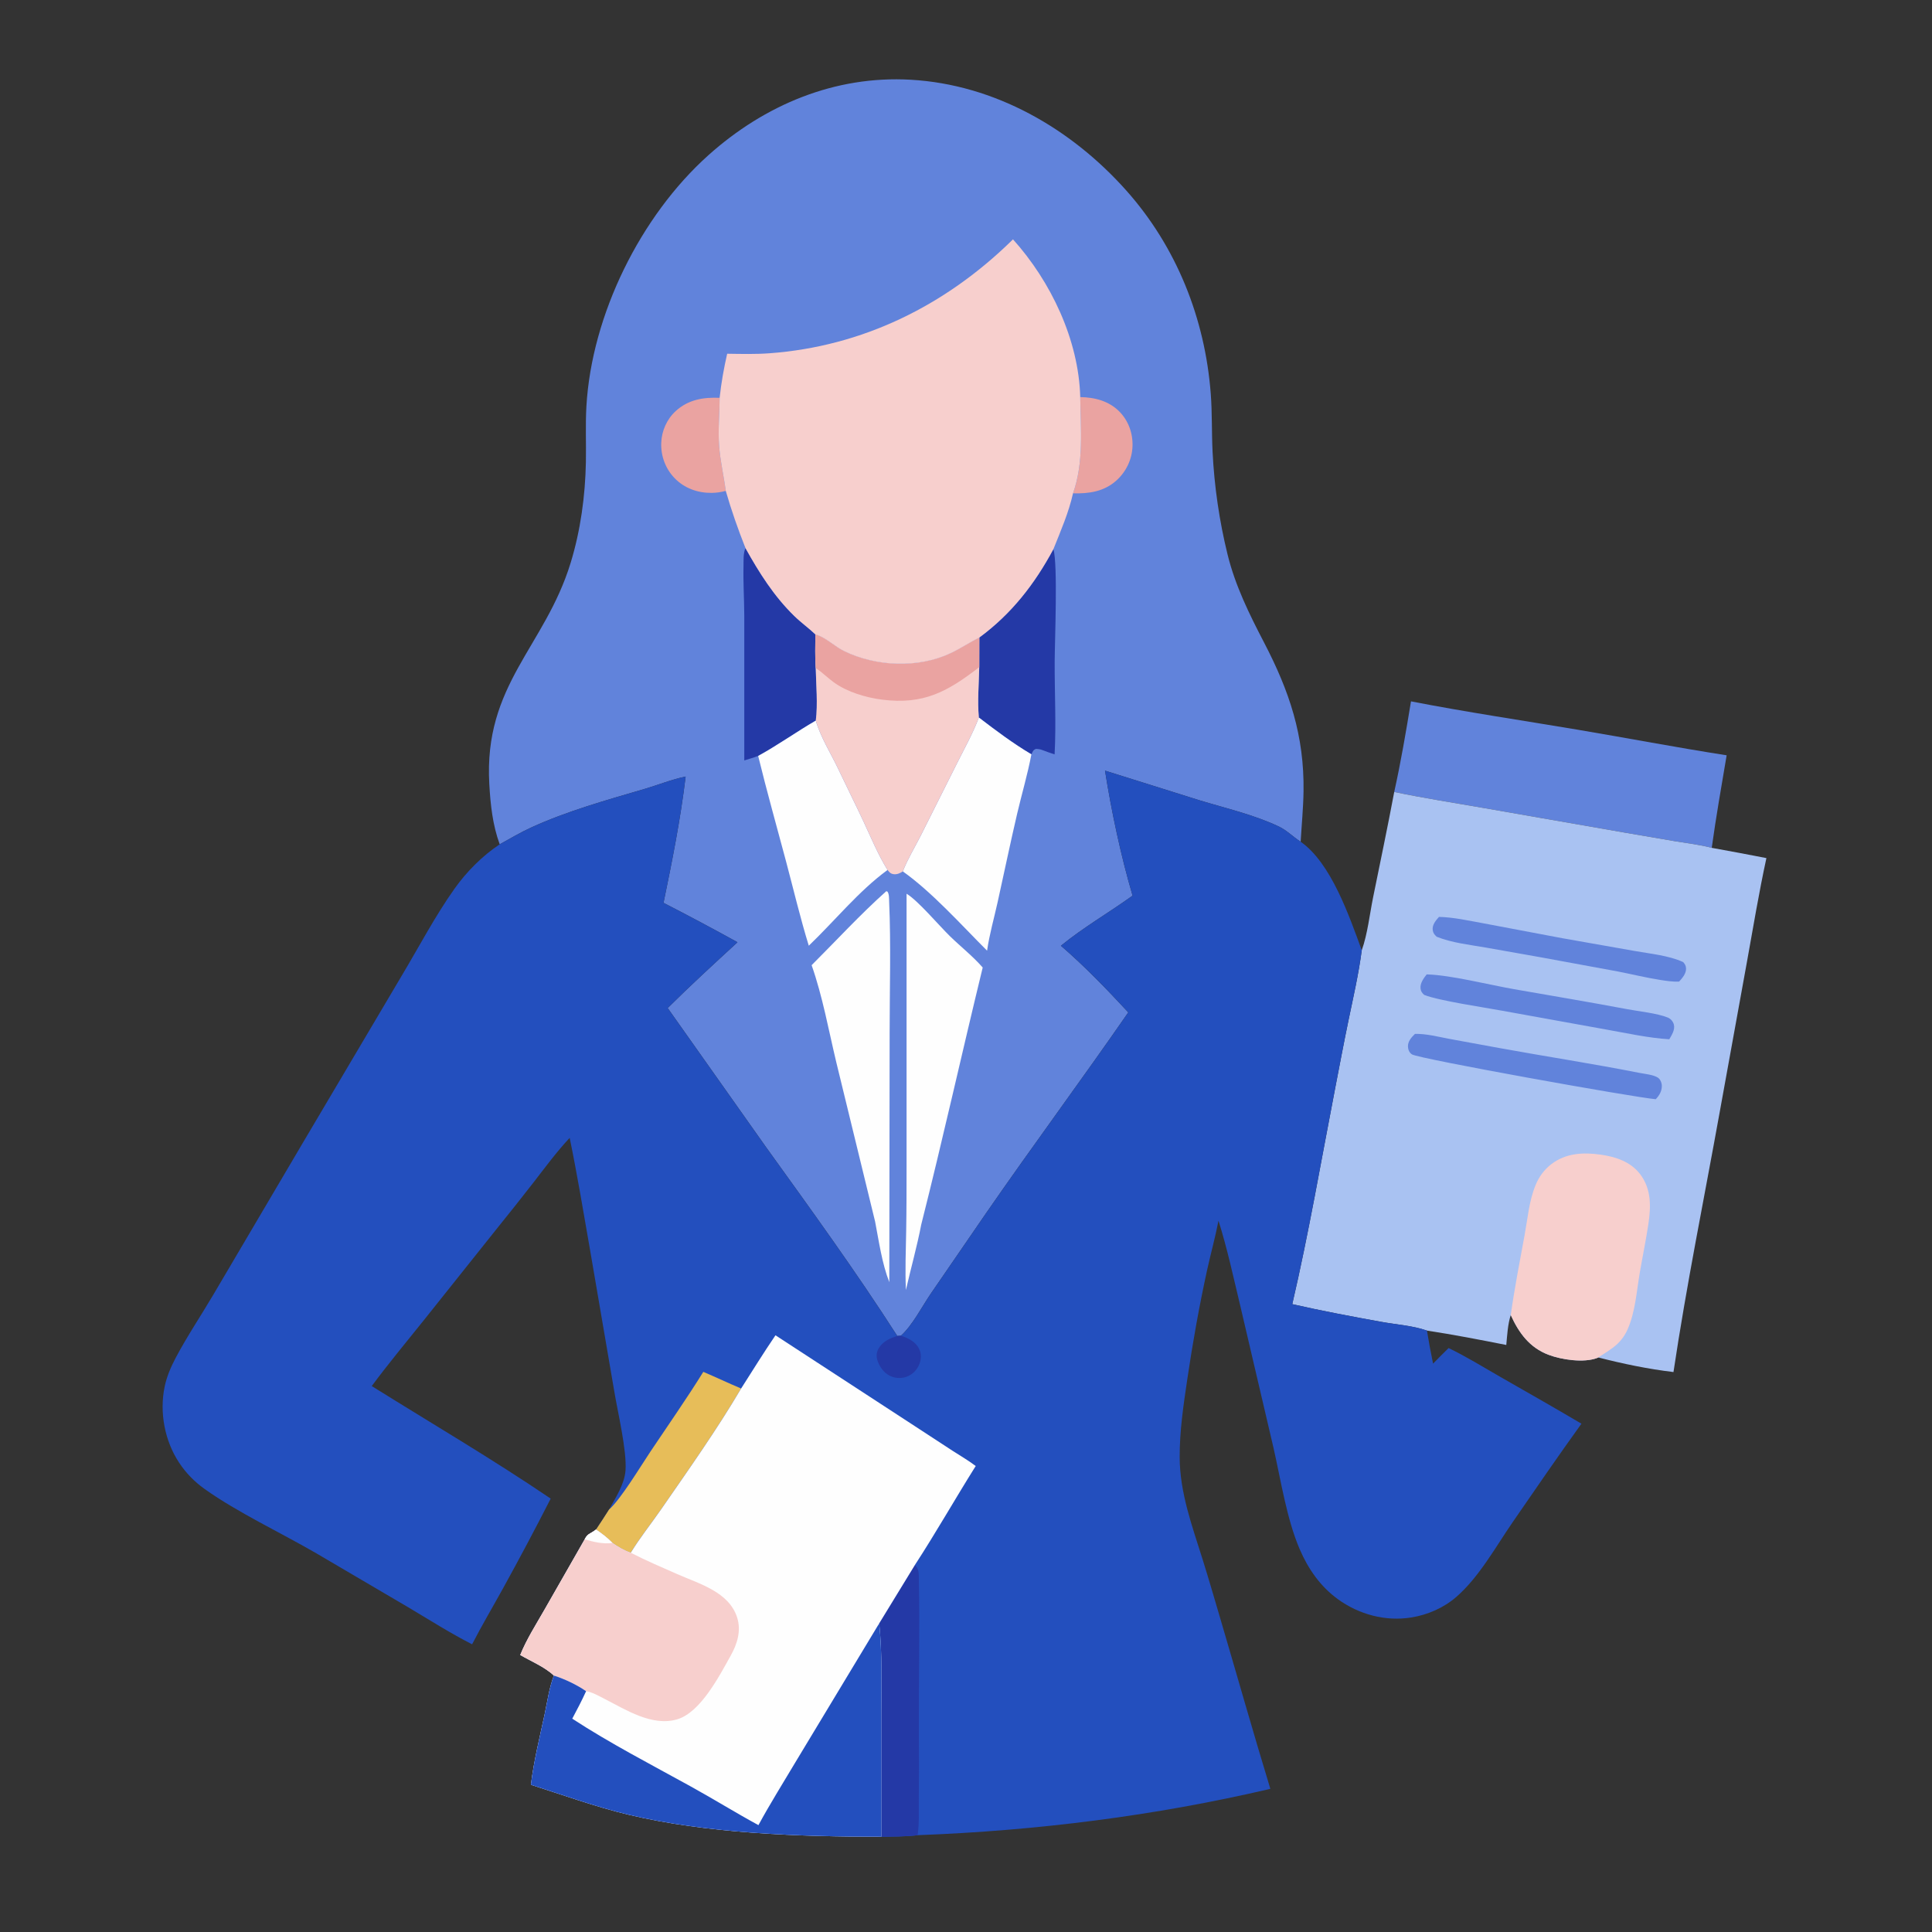 <?xml version="1.0" encoding="UTF-8"?> <svg xmlns="http://www.w3.org/2000/svg" xmlns:xlink="http://www.w3.org/1999/xlink" width="1024" height="1024"><rect width="100%" height="100%" fill="#333333" stroke="none"/><path fill="#6183DB" d="M747.855 371.735C777.094 377.417 806.517 381.771 835.885 386.705C862.326 391.148 888.665 396.202 915.159 400.324C912.403 416.597 909.524 433.032 907.258 449.375C901.055 447.719 894.57 446.973 888.235 445.94L861.712 441.405L786.162 428.215C770.436 425.479 754.59 423.027 738.968 419.753C742.503 403.847 745.208 387.806 747.855 371.735Z"></path><path fill="#A9C2F2" d="M738.968 419.753C754.59 423.027 770.436 425.479 786.162 428.215L861.712 441.405L888.235 445.94C894.57 446.973 901.055 447.719 907.258 449.375C916.926 451.141 926.593 452.9 936.233 454.809C932.265 473.084 929.223 491.515 925.9 509.913L911.459 589.549C903.204 635.38 893.856 681.168 886.976 727.222C873.39 725.583 860.37 722.874 847.121 719.488C846.955 719.566 846.793 719.655 846.622 719.722C839.562 722.448 827.744 720.708 820.819 718.089C810.701 714.262 805.049 706.524 800.731 696.993C799.125 701.96 798.853 707.682 798.363 712.867C784.376 710.096 770.408 707.387 756.308 705.24C748.85 702.611 740.027 702.043 732.194 700.621C716.399 697.755 700.583 694.796 684.929 691.226C693.629 653.885 700.3 614.827 707.606 577.091C709.964 564.912 712.246 552.71 714.776 540.566C717.337 528.272 720.123 516.119 721.765 503.653C724.849 494.984 725.927 484.737 727.764 475.66C731.535 457.029 735.472 438.437 738.968 419.753Z"></path><path fill="#6183DB" d="M762.693 485.98C770.334 486.134 778.331 487.95 785.84 489.295L828.09 497.273L866.398 504.032C874.714 505.525 884.461 506.401 892.133 509.935C893.027 510.97 893.577 511.799 893.639 513.22C893.762 516.004 891.719 518.334 889.983 520.25C886.595 520.433 883.09 519.88 879.752 519.351C872.206 518.154 864.78 516.315 857.282 514.86L816.458 507.353L787.355 502.201C778.977 500.755 769.331 499.692 761.42 496.472C760.319 495.359 759.603 494.639 759.377 492.995C758.994 490.212 760.988 487.877 762.693 485.98Z"></path><path fill="#6183DB" d="M756.177 516.445C768.942 516.793 788.863 521.891 802.282 524.249C822.331 527.772 842.409 531.107 862.414 534.881C868.643 536.056 878.376 537.039 883.98 539.323C885.519 539.951 886.757 541.414 887.181 543.018C887.904 545.759 886.069 548.577 884.763 550.836C873.663 550.165 862.262 547.599 851.299 545.667L796.101 535.688C786.571 533.914 762.792 530.457 754.82 527.304C753.737 526.228 753.124 525.592 752.924 523.985C752.574 521.178 754.554 518.491 756.177 516.445Z"></path><path fill="#6183DB" d="M749.948 547.989C755.948 547.819 762.313 549.54 768.199 550.626L794.801 555.503C819.409 559.979 844.213 563.773 868.741 568.615C871.507 569.161 876.473 569.632 878.762 571.201C880.06 572.09 880.804 573.997 880.806 575.526C880.811 578.408 879.495 580.573 877.587 582.605C866.209 581.654 752.172 561.231 748.376 558.849C746.965 557.963 746.294 556.284 746.243 554.697C746.155 551.93 748.116 549.774 749.948 547.989Z"></path><path fill="#F7CFCD" d="M800.731 696.993C802.733 682.812 805.441 668.856 808.04 654.786C809.674 645.939 810.431 636.548 813.868 628.156C815.646 623.815 818.406 619.987 822.132 617.105C829.879 611.111 839.182 610.668 848.495 611.999C856.356 613.123 864.247 615.729 869.265 622.282C875.336 630.209 875.062 639.589 873.657 648.912C872.372 657.437 870.606 665.903 869.144 674.4C867.43 684.359 866.765 695.433 862.601 704.724C860.895 708.528 858.336 711.72 854.985 714.21C852.461 716.084 849.755 717.77 847.121 719.488C846.955 719.566 846.793 719.655 846.622 719.722C839.562 722.448 827.744 720.708 820.819 718.089C810.701 714.262 805.049 706.524 800.731 696.993Z"></path><path fill="#6183DB" d="M264.852 447.502C261.078 437.158 259.964 426.52 259.341 415.598C256.324 362.771 288.76 342.935 302.436 298.373C307.693 281.243 310.195 262.856 310.534 244.964C310.721 235.107 310.24 225.198 310.806 215.353C313.591 166.913 339.456 114.481 375.538 82.195C405.25 55.61 442.467 39.94 482.752 42.262C527.248 44.826 567.545 68.016 596.828 100.824C623.577 130.794 638.694 168.799 641.73 208.728C642.51 218.987 642.182 229.235 642.692 239.494C643.599 257.76 646.268 276.152 650.641 293.911C654.728 310.507 662.156 325.493 669.99 340.566C683.43 366.426 691.34 389.855 690.898 419.49C690.765 428.405 689.878 437.244 689.379 446.138L688.992 445.887C685.39 443.528 681.888 440.027 678.034 438.182C664.852 431.873 649.808 428.443 635.878 424.203L585.684 408.453C589.014 429.755 594.178 453.991 600.291 474.709C587.813 483.692 574.191 491.536 562.297 501.267C574.868 512.092 586.74 524.432 598.016 536.591C573.271 572.339 547.344 607.274 522.615 643.052L493.314 685.702C488.547 692.702 483.72 702.313 477.49 707.978L475.596 708.119C453.587 673.812 429.729 640.99 405.946 607.915L353.887 534.278C365.891 522.35 378.429 510.866 390.887 499.411C377.893 492.231 364.883 485.295 351.678 478.521C356.25 456.489 360.729 433.934 363.402 411.594C356.166 413.056 348.902 416.01 341.79 418.103C321.684 424.021 300.629 429.836 281.544 438.596C275.833 441.218 270.341 444.442 264.852 447.502Z"></path><path fill="#EAA3A1" d="M572.55 210.464C580.193 210.599 587.648 212.479 593.231 218.073C598.106 222.958 600.494 229.673 600.255 236.527C600.011 243.496 596.879 250.038 591.699 254.694C585.167 260.565 577.122 261.713 568.718 261.471C574.495 245.296 572.811 227.309 572.55 210.464Z"></path><path fill="#EAA3A1" d="M381.421 210.849C381.39 219.28 380.525 227.688 381.129 236.115C381.711 244.245 383.609 252.128 384.669 260.176C382.23 260.848 379.728 261.215 377.197 261.239C369.807 261.309 362.789 258.822 357.583 253.459C352.734 248.464 350.211 241.689 350.467 234.746C350.703 228.358 353.412 222.227 358.127 217.89C364.76 211.791 372.817 210.48 381.421 210.849Z"></path><path fill="#2439A6" d="M394.482 403.046L394.482 326.283C394.449 317.564 393.861 308.813 394.075 300.101C394.144 297.266 393.872 293.056 395.132 290.541C402.371 303.56 410.192 315.947 420.928 326.441C424.497 329.93 428.565 332.823 432.162 336.233C432.138 342.152 431.93 348.135 432.354 354.041C432.537 362.989 433.515 373.122 432.389 381.938C422.074 387.915 412.285 394.954 401.848 400.659C399.449 401.575 396.931 402.269 394.482 403.046Z"></path><path fill="#2439A6" d="M558.329 291.051C560.728 299.045 559.045 339.917 558.999 350.729C558.93 367.071 559.837 383.504 558.959 399.83C556.828 399.126 554.699 398.448 552.618 397.602C551.383 397.1 550.386 396.996 549.06 396.922C547.424 397.633 547.431 398.251 546.664 399.813C536.913 394.037 527.813 387.184 518.824 380.309C517.986 371.616 518.868 362.332 519.022 353.589L519.049 337.918C536.123 325.342 548.358 309.615 558.329 291.051Z"></path><path fill="#FEFEFE" d="M401.848 400.659C412.285 394.954 422.074 387.915 432.389 381.938C434.886 390.691 440.48 399.49 444.383 407.752C448.704 416.897 453.254 425.936 457.538 435.094C461.524 443.614 465.444 453.1 470.418 461.09C455.025 472.356 442.453 488.068 428.674 501.246C424.126 486.45 420.582 471.432 416.602 456.479C411.655 437.891 406.401 419.347 401.848 400.659Z"></path><path fill="#FEFEFE" d="M480.5 473.695C486.516 477.278 497.793 490.657 503.474 496.19C509.148 501.716 515.669 506.846 520.854 512.805C509.803 558.2 499.711 603.822 488.26 649.118C486.041 660.696 482.77 672.228 480.15 683.741C479.679 673.359 480.118 662.863 480.295 652.476C480.492 640.952 480.489 629.43 480.497 617.905L480.5 473.695Z"></path><path fill="#FEFEFE" d="M518.824 380.309C527.813 387.184 536.913 394.037 546.664 399.813C544.639 410.494 541.571 420.762 539.102 431.327C535.457 446.919 532.216 462.616 528.745 478.249C526.876 486.666 524.394 495.364 523.172 503.872C509.604 490.316 493.936 472.779 478.499 461.854C481.074 455.341 484.737 449.33 487.91 443.098L507.132 404.769C511.147 396.734 515.638 388.704 518.824 380.309Z"></path><path fill="#FEFEFE" d="M469.749 472.357L470.356 472.554C471.316 473.787 471.201 476.276 471.268 477.814C472.274 500.903 471.523 524.337 471.527 547.465L471.352 679.582C467.426 669.472 465.877 658.08 463.82 647.443L443.232 562.947C439.181 546.011 435.958 527.968 430.178 511.57C443.262 498.507 455.964 484.666 469.749 472.357Z"></path><path fill="#F7CFCD" d="M432.162 336.233C432.43 336.315 432.699 336.392 432.964 336.48C438.015 338.142 442.522 342.702 447.372 345.07C464.358 353.359 486.728 354.3 503.929 346.163C509.109 343.713 513.896 340.446 519.049 337.918L519.022 353.589C518.868 362.332 517.986 371.616 518.824 380.309C515.638 388.704 511.147 396.734 507.132 404.769L487.91 443.098C484.737 449.33 481.074 455.341 478.499 461.854C477.106 462.855 475.285 463.605 473.537 463.32C471.972 463.065 471.315 462.248 470.418 461.09C465.444 453.1 461.524 443.614 457.538 435.094C453.254 425.936 448.704 416.897 444.383 407.752C440.48 399.49 434.886 390.691 432.389 381.938C433.515 373.122 432.537 362.989 432.354 354.041C431.93 348.135 432.138 342.152 432.162 336.233Z"></path><path fill="#EAA3A1" d="M432.162 336.233C432.43 336.315 432.699 336.392 432.964 336.48C438.015 338.142 442.522 342.702 447.372 345.07C464.358 353.359 486.728 354.3 503.929 346.163C509.109 343.713 513.896 340.446 519.049 337.918L519.022 353.589C502.297 366.546 489.586 373.621 467.534 370.828C458.944 369.74 448.79 366.724 441.751 361.515C438.552 359.147 435.642 356.258 432.354 354.041C431.93 348.135 432.138 342.152 432.162 336.233Z"></path><path fill="#F7CFCD" d="M385.418 187.486C392.865 187.598 400.307 187.789 407.742 187.248C457.124 183.655 500.843 162.039 535.997 127.748C536.301 127.452 536.6 127.151 536.898 126.847C556.986 149.183 571.751 180.133 572.55 210.464C572.811 227.309 574.495 245.296 568.718 261.471C566.479 271.602 562.176 281.447 558.329 291.051C548.358 309.615 536.123 325.342 519.049 337.918C513.896 340.446 509.109 343.713 503.929 346.163C486.728 354.3 464.358 353.359 447.372 345.07C442.522 342.702 438.015 338.142 432.964 336.48C432.699 336.392 432.43 336.315 432.162 336.233C428.565 332.823 424.497 329.93 420.928 326.441C410.192 315.947 402.371 303.56 395.132 290.541C391.152 280.485 387.669 270.573 384.669 260.176C383.609 252.128 381.711 244.245 381.129 236.115C380.525 227.688 381.39 219.28 381.421 210.849C382.276 202.928 383.637 195.252 385.418 187.486Z"></path><path fill="#234FBE" d="M585.684 408.453L635.878 424.203C649.808 428.443 664.852 431.873 678.034 438.182C681.888 440.027 685.39 443.528 688.992 445.887L689.379 446.138C705.532 457.421 715.133 485.604 721.765 503.653C720.123 516.119 717.337 528.272 714.776 540.566C712.246 552.71 709.964 564.912 707.606 577.091C700.3 614.827 693.629 653.885 684.929 691.226C700.583 694.796 716.399 697.755 732.194 700.621C740.027 702.043 748.85 702.611 756.308 705.24C757.283 711.107 758.334 716.933 759.561 722.752C762.298 720 764.985 717.167 767.799 714.496C777.176 719.019 786.176 724.613 795.216 729.785C809.576 738.002 823.957 746.163 838.198 754.586C825.795 771.807 813.776 789.318 801.738 806.795C792.659 819.977 783.945 835.933 771.814 846.449C765.178 852.201 756.674 855.896 748.039 857.291C734.305 859.51 720.247 855.707 709.056 847.563C699.809 840.834 693.392 831.615 688.899 821.188C682.003 805.187 678.922 784.764 675.027 767.588L657.223 691.462C653.657 676.692 650.426 661.487 645.819 647.01C644.12 655.83 641.675 664.548 639.754 673.332C635.588 692.375 632.176 711.532 629.321 730.814C627.284 744.576 625.196 758.444 625.251 772.39C625.326 791.278 631.889 808.887 637.461 826.681C640.756 837.205 643.817 847.805 646.933 858.383C655.739 888.277 664.219 918.326 673.313 948.125C611.967 962.473 549.507 970.296 486.581 972.679C480.179 973.477 473.534 973.411 467.083 973.506C423.766 973.479 375.313 971.872 333.154 961.827C315.593 957.643 298.574 951.419 281.385 945.967C282.901 933.592 285.96 921.22 288.581 909.035C290.052 902.198 291.074 894.584 293.557 888.078C288.873 883.588 281.385 880.47 275.739 877.184C279.041 868.915 284.192 860.897 288.592 853.17L309.892 815.903C310.688 814.438 311.162 813.628 312.633 812.825C313.799 812.188 314.827 811.502 315.896 810.713C318.259 807.222 320.533 803.68 322.793 800.122C326.245 793.894 330.979 786.716 331.528 779.447C332.334 768.778 327.291 748.091 325.421 736.513L312.82 662.949C309.332 642.959 306.029 622.972 301.943 603.093C294.968 610.54 288.849 618.878 282.606 626.934C276.179 635.229 269.615 643.402 263.046 651.584L224.449 699.974C215.238 711.477 205.804 722.796 197.035 734.645C228.647 754.378 261.051 773.372 291.881 794.298C283.753 810.228 275.352 826.027 266.714 841.687C261.229 851.632 255.428 861.415 250.224 871.511C238.716 865.649 227.747 858.658 216.653 852.056L167.783 823.359C148.962 812.422 125.843 801.582 108.541 789.256C103.154 785.419 98.617 780.814 94.96 775.291C87.261 763.663 84.446 748.604 87.268 734.952C88.374 729.603 90.58 724.498 93.12 719.685C99.097 708.361 106.423 697.479 112.942 686.43L160.444 605.835L213.079 516.88C222.238 501.549 230.618 485.52 240.962 470.952C247.355 461.948 255.649 453.631 264.852 447.502C270.341 444.442 275.833 441.218 281.544 438.596C300.629 429.836 321.684 424.021 341.79 418.103C348.902 416.01 356.166 413.056 363.402 411.594C360.729 433.934 356.25 456.489 351.678 478.521C364.883 485.295 377.893 492.231 390.887 499.411C378.429 510.866 365.891 522.35 353.887 534.278L405.946 607.915C429.729 640.99 453.587 673.812 475.596 708.119L477.49 707.978C483.72 702.313 488.547 692.702 493.314 685.702L522.615 643.052C547.344 607.274 573.271 572.339 598.016 536.591C586.74 524.432 574.868 512.092 562.297 501.267C574.191 491.536 587.813 483.692 600.291 474.709C594.178 453.991 589.014 429.755 585.684 408.453Z"></path><path fill="#2439A6" d="M475.596 708.119L477.49 707.978C478.504 708.314 479.526 708.655 480.505 709.085C483.577 710.433 486.493 712.702 487.605 715.98C488.491 718.592 488.087 721.468 486.883 723.912C485.532 726.655 483.153 728.838 480.237 729.801C477.38 730.745 474.181 730.496 471.501 729.129C468.231 727.46 465.8 723.93 464.885 720.423C464.359 718.41 464.674 716.395 465.74 714.612C467.916 710.97 471.685 709.231 475.596 708.119Z"></path><path fill="#E7BD59" d="M372.772 727.107C379.486 729.972 386.086 733.104 392.811 735.941C379.845 757.92 365.017 778.832 350.512 799.818C345.189 807.52 339.183 815.01 334.302 822.981C330.697 821.712 327.737 819.929 324.608 817.794C321.902 815.01 319.112 812.863 315.896 810.713C318.259 807.222 320.533 803.68 322.793 800.122C328.992 794.684 339.717 776.887 344.724 769.4C354.108 755.367 363.866 741.445 372.772 727.107Z"></path><path fill="#2439A6" d="M484.897 829.504C487.267 831.774 486.939 834.205 487.005 837.303C487.579 864.273 486.886 891.337 487.021 918.32C487.081 930.309 487.123 942.263 486.981 954.251C486.911 960.163 487.264 966.53 486.392 972.378L486.581 972.679C480.179 973.477 473.534 973.411 467.083 973.506L467.086 908.885C467.113 892.712 467.659 876.518 465.995 860.412L484.897 829.504Z"></path><path fill="#FEFEFE" d="M411.018 707.733L482.845 754.55L504.868 768.936C508.943 771.575 513.299 774.078 517.154 777.015C506.238 794.39 496.094 812.319 484.897 829.504L465.995 860.412C467.659 876.518 467.113 892.712 467.086 908.885L467.083 973.506C423.766 973.479 375.313 971.872 333.154 961.827C315.593 957.643 298.574 951.419 281.385 945.967C282.901 933.592 285.96 921.22 288.581 909.035C290.052 902.198 291.074 894.584 293.557 888.078C288.873 883.588 281.385 880.47 275.739 877.184C279.041 868.915 284.192 860.897 288.592 853.17L309.892 815.903C310.688 814.438 311.162 813.628 312.633 812.825C313.799 812.188 314.827 811.502 315.896 810.713C319.112 812.863 321.902 815.01 324.608 817.794C327.737 819.929 330.697 821.712 334.302 822.981C339.183 815.01 345.189 807.52 350.512 799.818C365.017 778.832 379.845 757.92 392.811 735.941C398.845 726.509 404.707 716.986 411.018 707.733Z"></path><path fill="#F7CFCD" d="M315.896 810.713C319.112 812.863 321.902 815.01 324.608 817.794C327.737 819.929 330.697 821.712 334.302 822.981C342.321 827.112 350.792 830.723 359.052 834.357C370.696 839.48 386.435 843.779 390.717 857.364C392.941 864.423 390.731 871.384 387.25 877.593C381.29 888.222 371.346 907.626 358.907 911.283C345.565 915.207 331.677 906.167 320.3 900.369C317.469 898.926 313.746 896.799 310.647 896.355C305.536 892.852 299.448 889.983 293.557 888.078C288.873 883.588 281.385 880.47 275.739 877.184C279.041 868.915 284.192 860.897 288.592 853.17L309.892 815.903C310.688 814.438 311.162 813.628 312.633 812.825C313.799 812.188 314.827 811.502 315.896 810.713Z"></path><path fill="#FEFEFE" d="M315.896 810.713C319.112 812.863 321.902 815.01 324.608 817.794C319.571 818.508 314.7 817.247 309.892 815.903C310.688 814.438 311.162 813.628 312.633 812.825C313.799 812.188 314.827 811.502 315.896 810.713Z"></path><path fill="#234FBE" d="M401.989 967.363C408.028 956.218 414.83 945.383 421.31 934.487L465.995 860.412C467.659 876.518 467.113 892.712 467.086 908.885L467.083 973.506C423.766 973.479 375.313 971.872 333.154 961.827C315.593 957.643 298.574 951.419 281.385 945.967C282.901 933.592 285.96 921.22 288.581 909.035C290.052 902.198 291.074 894.584 293.557 888.078C299.448 889.983 305.536 892.852 310.647 896.355C308.396 901.327 305.867 906.122 303.304 910.937C323.287 923.972 344.81 935.103 365.703 946.622C377.906 953.35 389.76 960.705 401.989 967.363Z"></path></svg> 